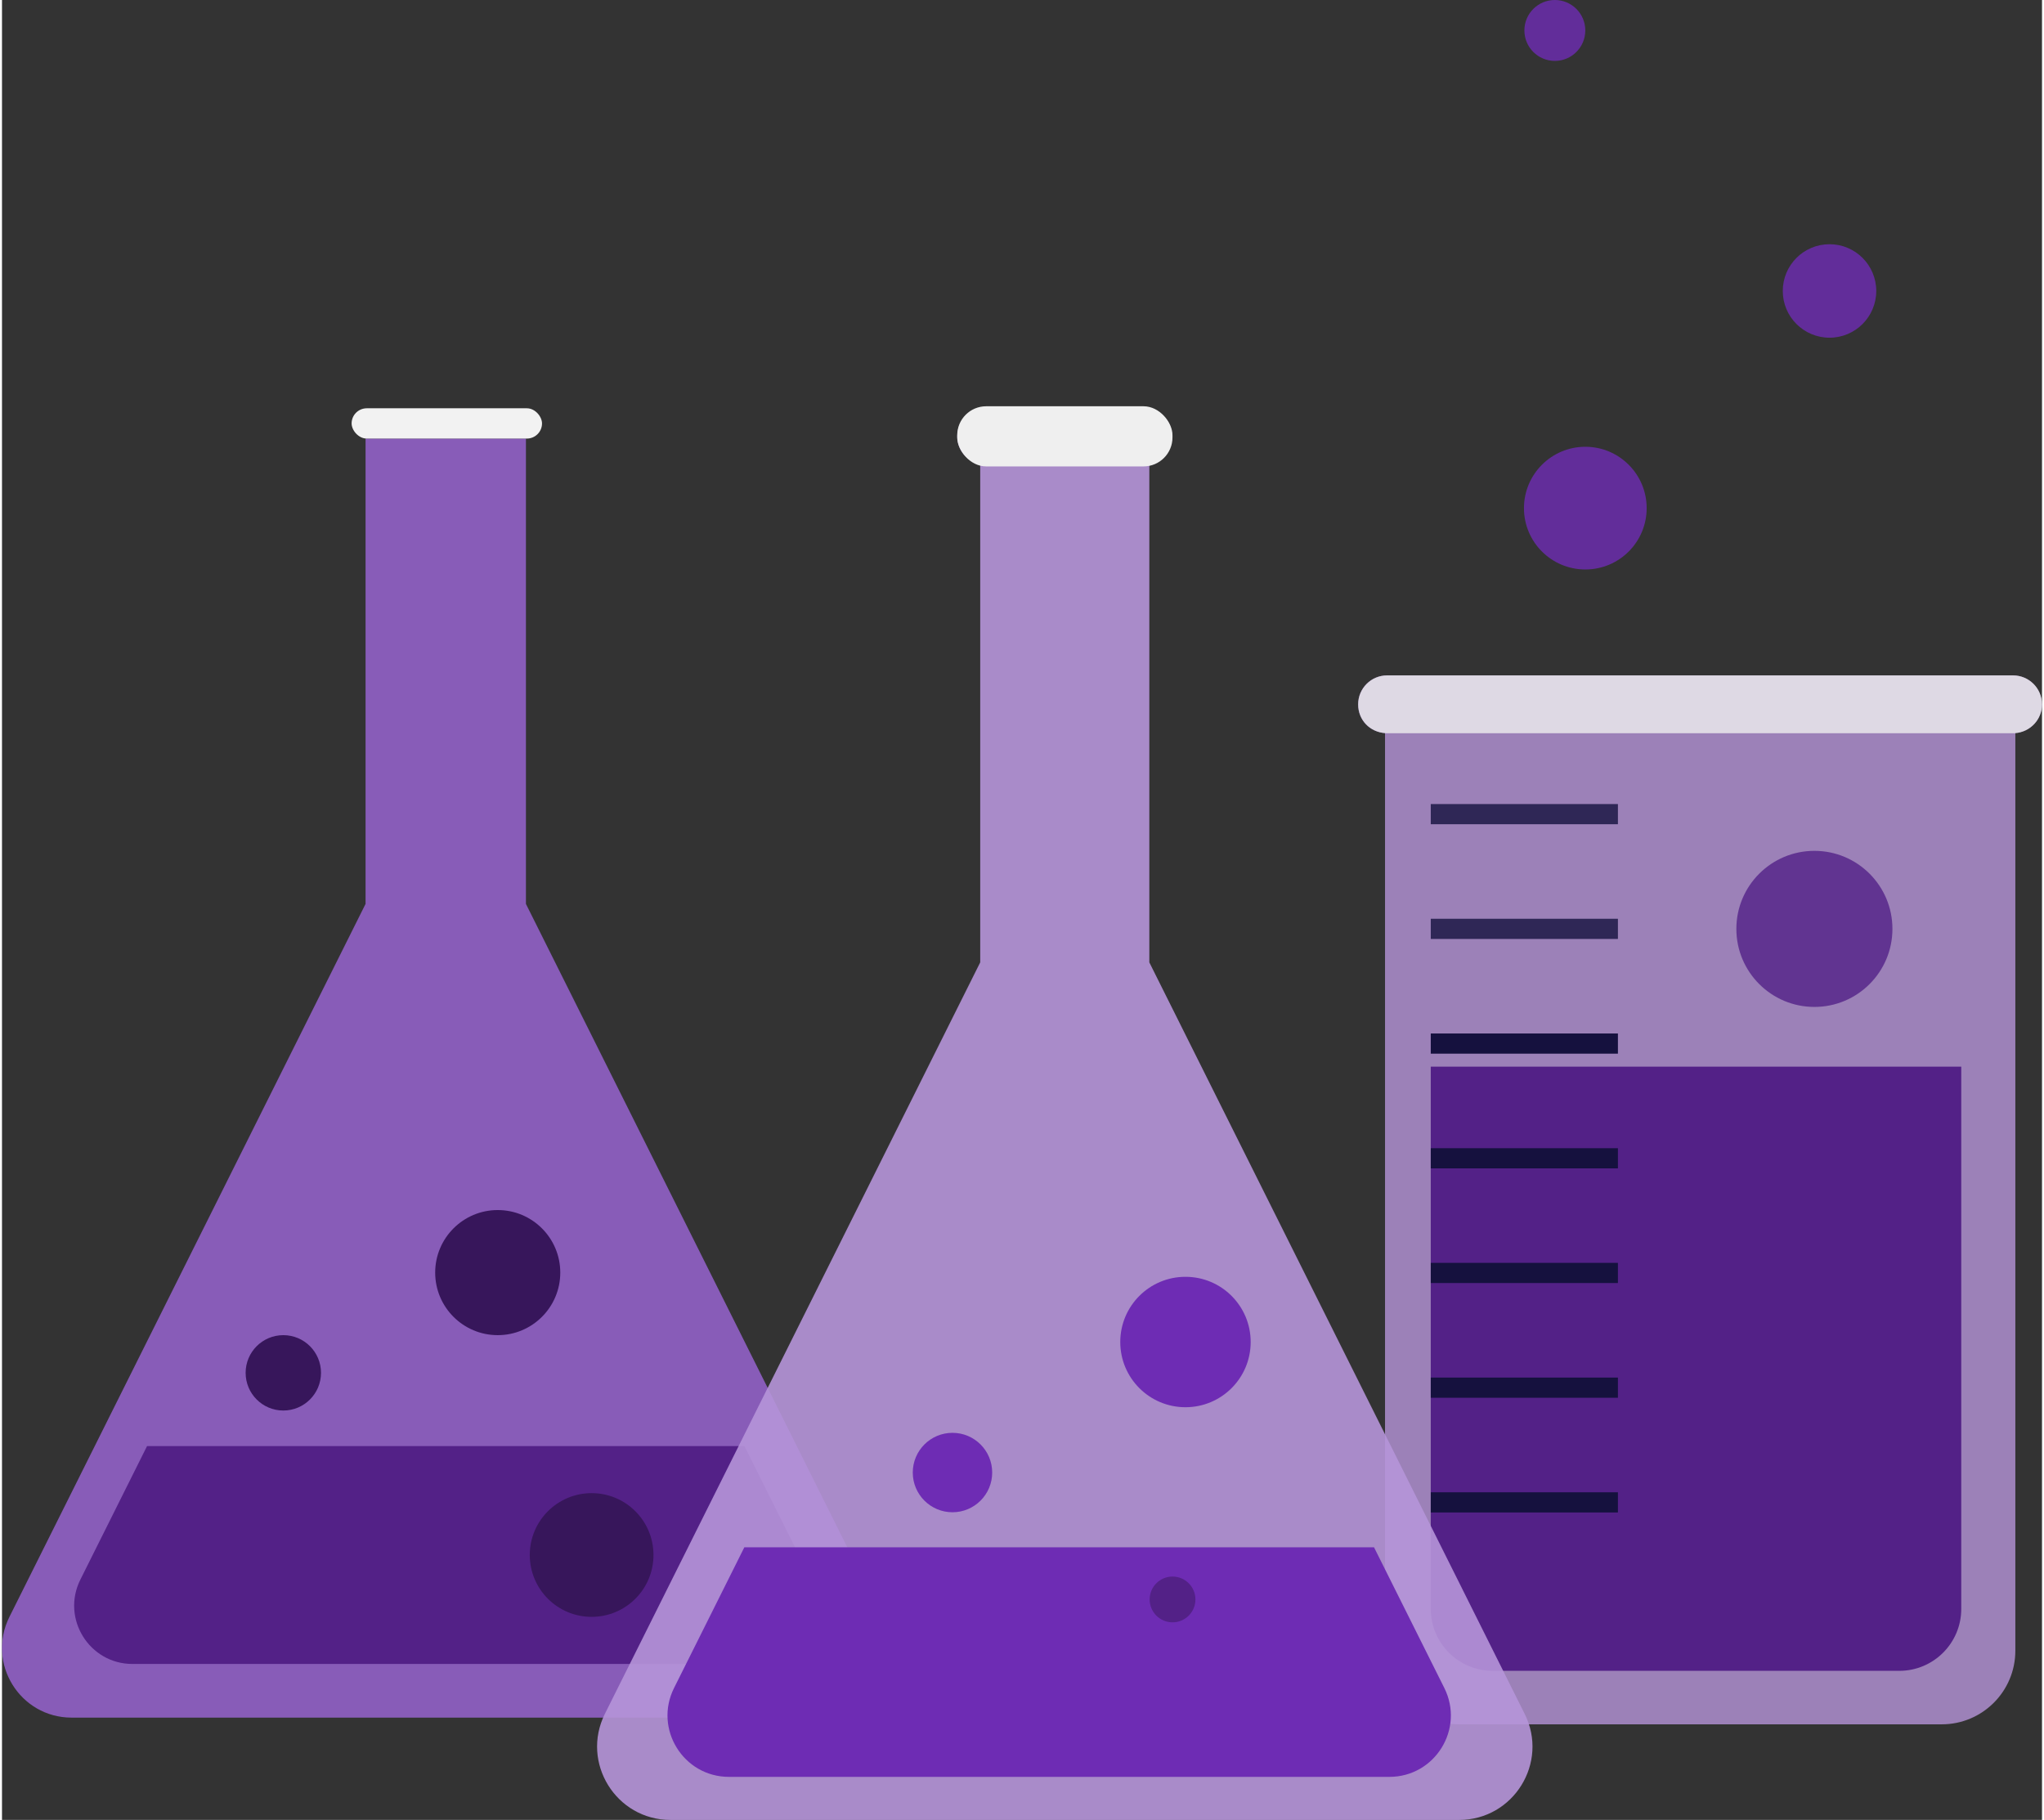 <?xml version="1.0" encoding="UTF-8"?>
<svg xmlns="http://www.w3.org/2000/svg" viewBox="0 0 383.24 341.88" width="383" height="341">
  <rect x="0" y="0" width="383.24" height="341.88" fill="#333333" stroke="none"/>
  <defs>
    <style>
      .cls-1, .cls-2, .cls-3, .cls-4, .cls-5 {
        opacity: .8;
      }

      .cls-1, .cls-2, .cls-3, .cls-4, .cls-5, .cls-6, .cls-7, .cls-8, .cls-9, .cls-10, .cls-11, .cls-12, .cls-13 {
        stroke-width: 0px;
      }

      .cls-1, .cls-12 {
        fill: #15113e;
      }

      .cls-2, .cls-9 {
        fill: #532187;
      }

      .cls-3, .cls-10 {
        fill: #6e2cb4;
      }

      .cls-4, .cls-7 {
        fill: #b695d9;
      }

      .cls-5 {
        mix-blend-mode: overlay;
      }

      .cls-5, .cls-13 {
        fill: #efefef;
      }

      .cls-6 {
        fill: #9161c7;
      }

      .cls-6, .cls-7 {
        opacity: .9;
      }

      .cls-14 {
        isolation: isolate;
      }

      .cls-8 {
        fill: #f2f2f2;
      }

      .cls-11 {
        fill: #37165b;
      }
    </style>
  </defs>
  <g class="cls-14">
    <g id="Layer_2" data-name="Layer 2">
      <g id="Layer_1-2" data-name="Layer 1">
        <g>
          <g>
            <path class="cls-3" d="m334.54,54.66c0,4.85,3.93,8.78,8.78,8.78s8.78-3.93,8.78-8.78-3.93-8.78-8.78-8.78-8.78,3.93-8.78,8.78Z"></path>
            <g>
              <path class="cls-4" d="m383.22,132.32c0-3.01-2.44-5.44-5.44-5.44h-117.58c-3.01,0-5.44,2.44-5.44,5.44s2.24,5.2,5.06,5.4v172.38c0,7.64,6.19,13.83,13.83,13.83h90.75c7.64,0,13.83-6.19,13.83-13.83v-172.39c2.8-.22,5.01-2.54,5.01-5.4Z"></path>
              <path class="cls-2" d="m325.82,174.5c0,8.09,6.56,14.66,14.66,14.66s14.66-6.56,14.66-14.66-6.56-14.66-14.66-14.66-14.66,6.56-14.66,14.66Z"></path>
              <path class="cls-5" d="m259.83,137.74h118.4v-.02c2.8-.22,5.01-2.54,5.01-5.4,0-3.01-2.44-5.44-5.44-5.44h-117.58c-3.01,0-5.44,2.44-5.44,5.44s2.24,5.2,5.06,5.4v.02Z"></path>
              <rect class="cls-1" x="268.41" y="151.05" width="35.16" height="3.79"></rect>
              <rect class="cls-1" x="268.41" y="172.6" width="35.16" height="3.79"></rect>
              <path class="cls-9" d="m268.41,200.38v101.86c0,6.43,5.21,11.64,11.64,11.64h76.38c6.43,0,11.64-5.21,11.64-11.64v-101.86h-99.65Z"></path>
              <rect class="cls-12" x="268.41" y="194.15" width="35.16" height="3.79"></rect>
              <rect class="cls-12" x="268.41" y="215.7" width="35.16" height="3.79"></rect>
              <rect class="cls-12" x="268.41" y="237.24" width="35.16" height="3.79"></rect>
              <rect class="cls-12" x="268.41" y="258.79" width="35.16" height="3.79"></rect>
              <rect class="cls-12" x="268.41" y="280.34" width="35.16" height="3.79"></rect>
              <path class="cls-3" d="m286,5.72c0,3.16,2.56,5.72,5.72,5.72s5.72-2.56,5.72-5.72-2.56-5.72-5.72-5.72-5.72,2.56-5.72,5.72Z"></path>
              <path class="cls-3" d="m285.92,95.46c0,6.37,5.16,11.52,11.53,11.52s11.52-5.16,11.52-11.52-5.16-11.53-11.52-11.53-11.53,5.16-11.53,11.53Z"></path>
            </g>
          </g>
          <g>
            <path class="cls-6" d="m68.29,82.39h.01v87.42L1.39,303.76c-4.34,8.69,1.98,18.91,11.69,18.91h140.57c9.71,0,16.03-10.22,11.69-18.91l-66.91-133.95v-87.42h-.3"></path>
            <path class="cls-9" d="m139.49,271.66H27.25l-12.53,25.09c-3.63,7.28,1.66,15.84,9.79,15.84h117.72c8.13,0,13.43-8.56,9.79-15.84l-12.53-25.09Z"></path>
            <path class="cls-11" d="m59.93,257.9c0,3.91-3.17,7.08-7.08,7.08s-7.08-3.17-7.08-7.08,3.17-7.08,7.08-7.08,7.08,3.17,7.08,7.08Z"></path>
            <path class="cls-11" d="m104.88,239.07c0,6.49-5.26,11.75-11.75,11.75s-11.75-5.26-11.75-11.75,5.26-11.75,11.75-11.75,11.75,5.26,11.75,11.75Z"></path>
            <path class="cls-11" d="m122.39,292.12c0,6.42-5.2,11.62-11.62,11.62s-11.62-5.2-11.62-11.62,5.2-11.62,11.62-11.62,11.62,5.2,11.62,11.62Z"></path>
            <rect class="cls-8" x="65.68" y="76.7" width="35.77" height="5.69" rx="2.85" ry="2.85"></rect>
          </g>
          <g>
            <path class="cls-7" d="m286.05,321.96l-70.51-141.17v-93.63c2.44-.47,4.28-2.61,4.28-5.18,0-2.92-2.36-5.28-5.28-5.28h-29.81c-2.92,0-5.28,2.36-5.28,5.28,0,2.59,1.87,4.73,4.32,5.18v93.63l-70.51,141.17c-4.57,9.16,2.09,19.93,12.32,19.93h148.15c10.24,0,16.9-10.77,12.32-19.93Z"></path>
            <path class="cls-10" d="m257.75,290.67h-118.29l-13.21,26.44c-3.83,7.67,1.75,16.69,10.32,16.69h124.07c8.57,0,14.15-9.02,10.32-16.69l-13.21-26.44Z"></path>
            <path class="cls-10" d="m186.02,276.63c0,4.12-3.34,7.46-7.46,7.46s-7.46-3.34-7.46-7.46,3.34-7.46,7.46-7.46,7.46,3.34,7.46,7.46Z"></path>
            <path class="cls-10" d="m234.58,252.11c0,6.77-5.48,12.25-12.25,12.25s-12.25-5.48-12.25-12.25,5.48-12.25,12.25-12.25,12.25,5.48,12.25,12.25Z"></path>
            <circle class="cls-9" cx="219.9" cy="300.47" r="4.3"></circle>
            <rect class="cls-13" x="179.45" y="76.32" width="40.44" height="11.3" rx="5.44" ry="5.44"></rect>
          </g>
        </g>
      </g>
    </g>
  </g>
</svg>
